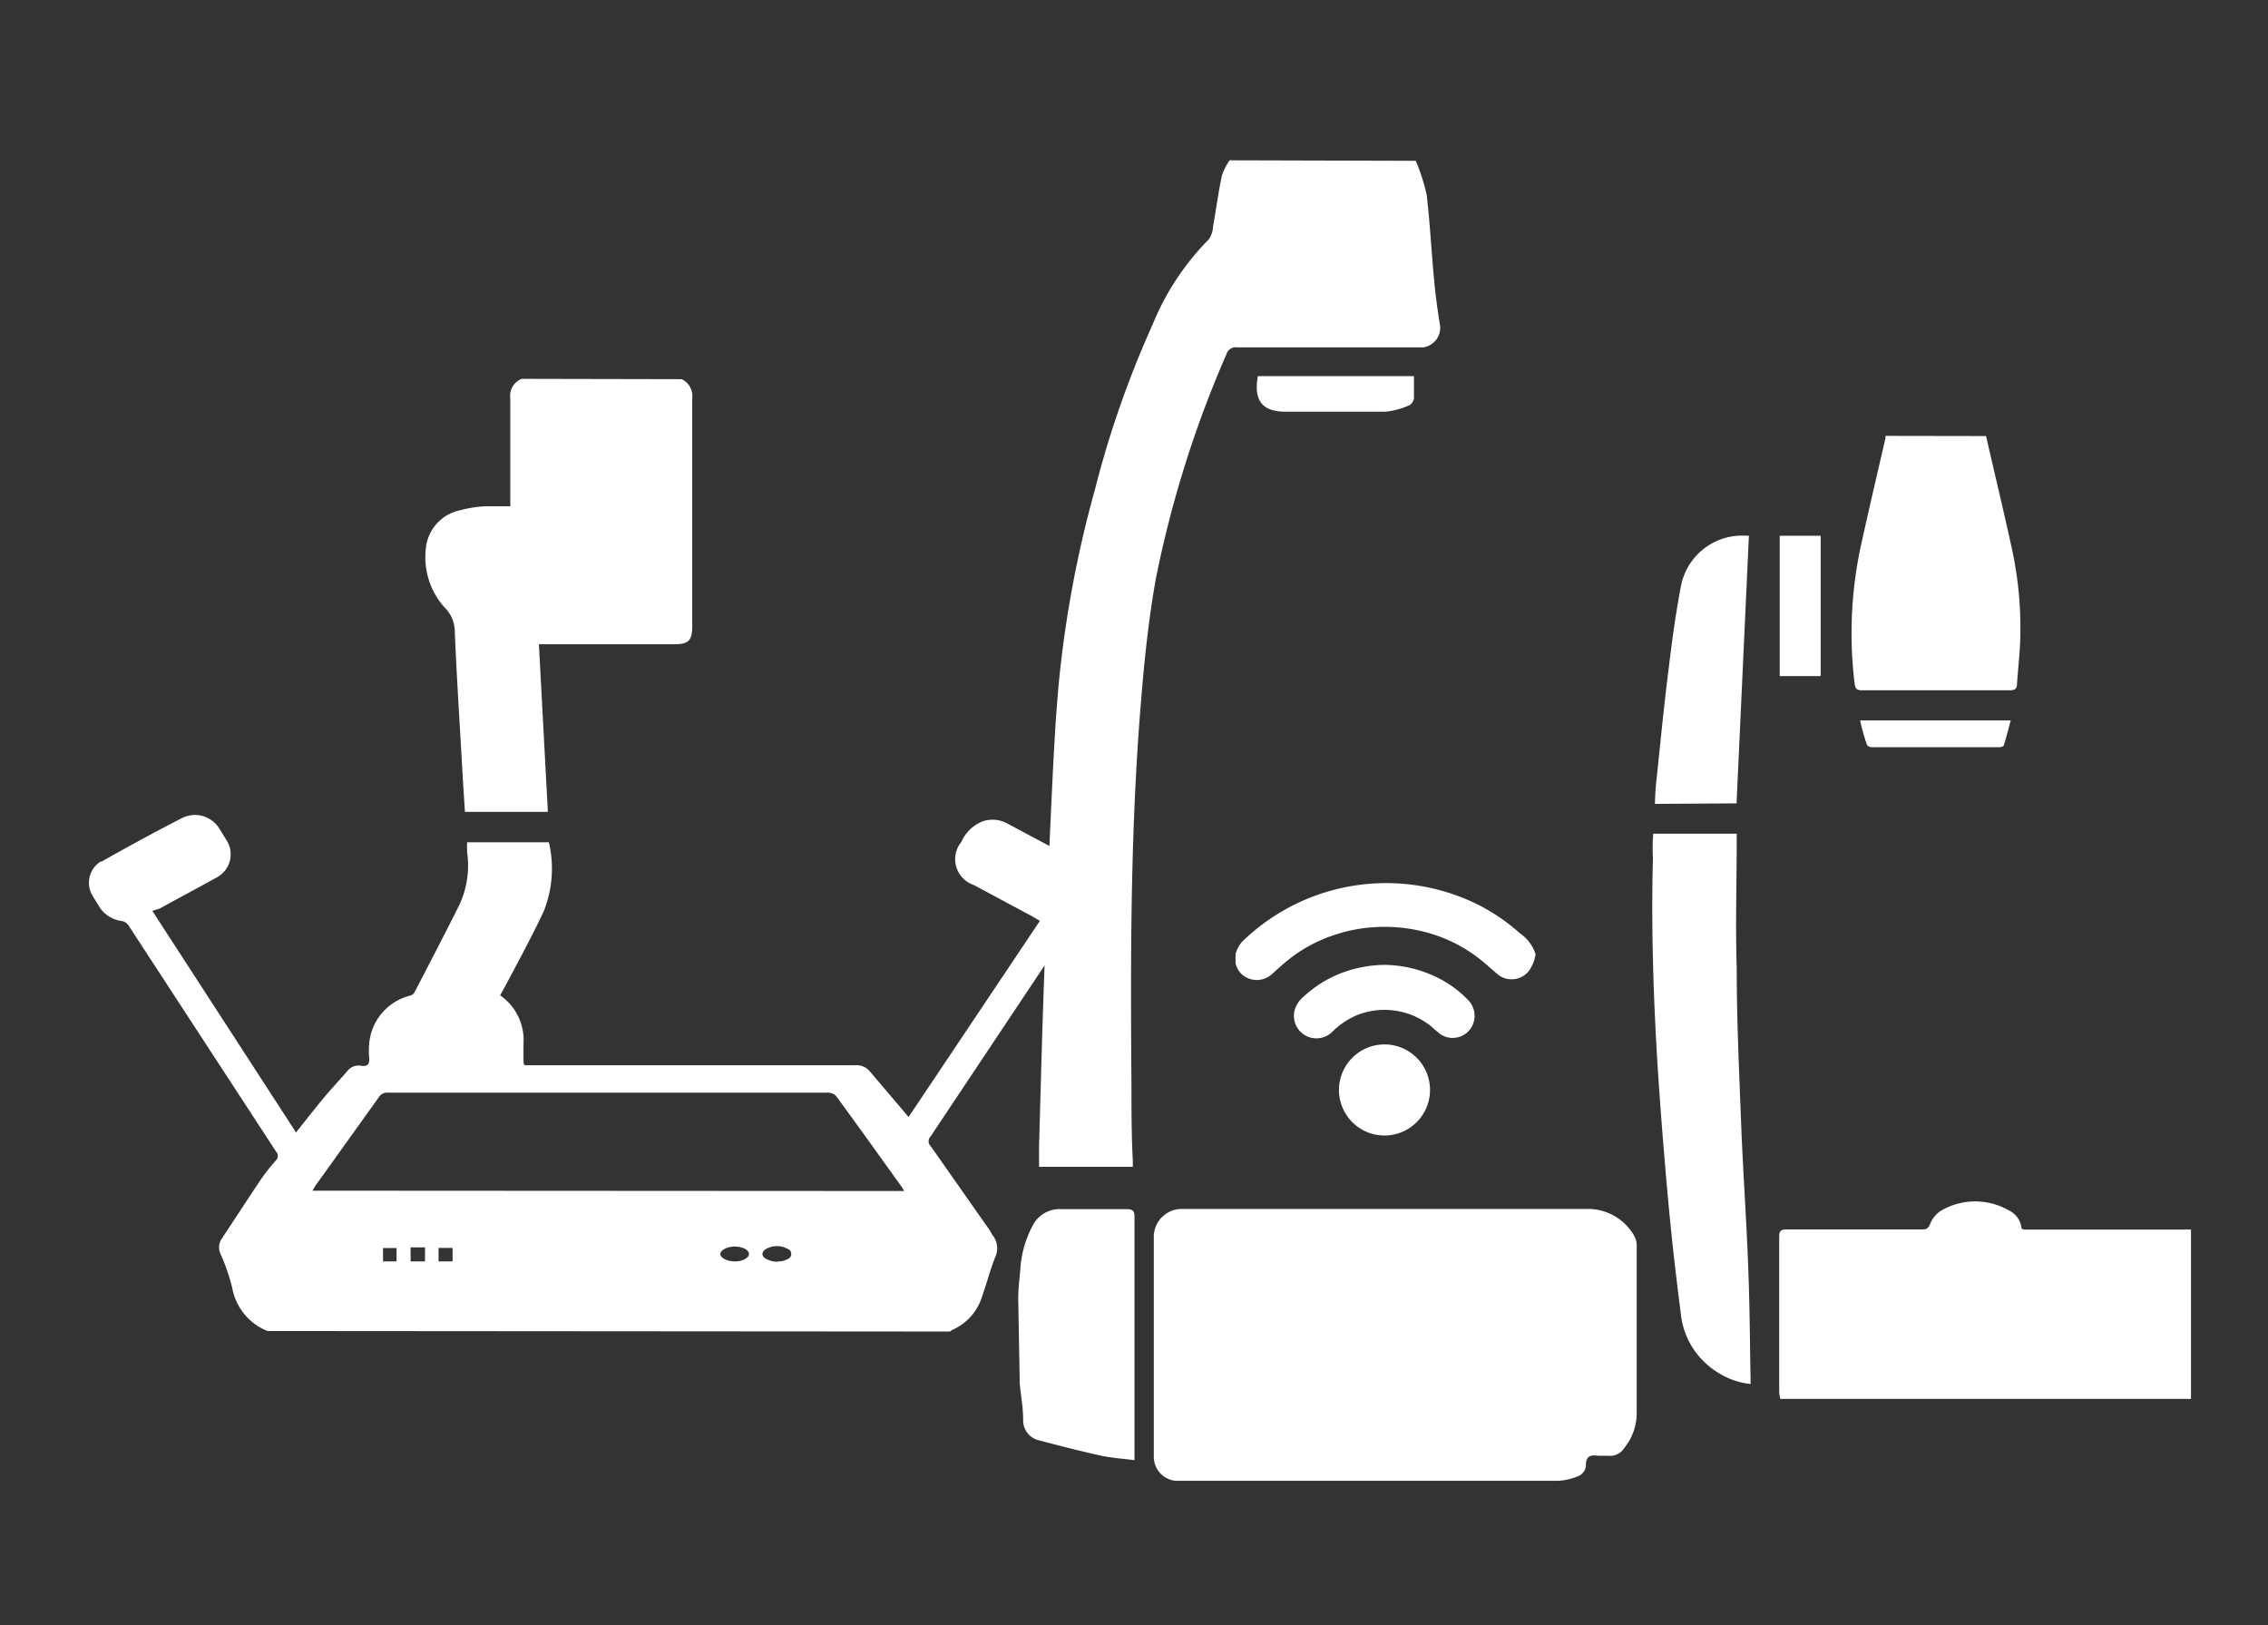 <svg id="Layer_1" data-name="Layer 1" xmlns="http://www.w3.org/2000/svg" viewBox="0 0 134 96"><rect x="0" y="0" width="134" height="96" fill="#333333" stroke="none"/><defs><style>.cls-1{fill:#fff;}</style></defs><title>icon-doccam</title><path class="cls-1" d="M105.18,82.64a2.9,2.9,0,0,1-.06-.41V73.06c0-.35.11-.43.45-.43h8c.26,0,.36-.06.47-.33a1.65,1.65,0,0,1,.66-.79,4,4,0,0,1,4,0,1.32,1.32,0,0,1,.72.93c0,.22.18.2.34.2H129a3.38,3.38,0,0,1,.45,0v10Z"/><path class="cls-1" d="M117.34,25.76c.49,2.13,1,4.25,1.47,6.39a22,22,0,0,1,.56,5.18c0,1-.13,2.05-.2,3.08,0,.27-.13.37-.43.37H110c-.28,0-.38-.09-.42-.37A24.46,24.46,0,0,1,110,32c.44-2,.93-4.08,1.4-6.12a.69.69,0,0,1,0-.13Z"/><path class="cls-1" d="M97.68,49.25h4.93v.42c0,2.5-.08,5,0,7.5,0,3.14.15,6.27.27,9.41.11,2.77.31,5.54.41,8.3.09,2.23.1,4.46.14,6.68v.2a4.42,4.42,0,0,1-1.92-.67,4.63,4.63,0,0,1-2.21-3.55c-.28-2.17-.53-4.35-.73-6.53q-.36-3.9-.62-7.82c-.26-4.16-.4-8.33-.29-12.5A9.91,9.91,0,0,1,97.68,49.25Z"/><path class="cls-1" d="M97.78,47.49a15.27,15.27,0,0,1,.12-1.69c.22-2.13.43-4.26.7-6.38.19-1.59.41-3.19.71-4.77a3.68,3.68,0,0,1,3.88-3h.14l-.73,15.81Z"/><path class="cls-1" d="M107.57,31.65v8.29h-2.42V31.65Z"/><path class="cls-1" d="M109.9,42.56h8.9c-.14.51-.26,1-.41,1.47,0,.06-.17.11-.26.11h-7.56c-.1,0-.25-.08-.27-.16A11.77,11.77,0,0,1,109.9,42.56Z"/><path class="cls-1" d="M90.65,56.72a2.77,2.77,0,0,1-.29.6,1.3,1.3,0,0,1-1.82.28l-.1-.08c-.4-.34-.78-.7-1.19-1a8.76,8.76,0,0,0-2.73-1.37,9.47,9.47,0,0,0-3.26-.38,9.16,9.16,0,0,0-2.53.5,8.66,8.66,0,0,0-2.66,1.47c-.31.25-.59.51-.88.77a1.33,1.33,0,0,1-1.87,0,1.4,1.4,0,0,1-.32-.6v-.54a1.76,1.76,0,0,1,.4-.75,12.2,12.2,0,0,1,14-2.14,11.74,11.74,0,0,1,2.41,1.66,2.37,2.37,0,0,1,.92,1.24Z"/><path class="cls-1" d="M81.8,57a7.24,7.24,0,0,1,3,.69,6.49,6.49,0,0,1,2,1.45A1.33,1.33,0,0,1,86.68,61a1.31,1.31,0,0,1-1.54.12,6.33,6.33,0,0,1-.56-.47,4.4,4.4,0,0,0-4.33-.71,4.57,4.57,0,0,0-1.52,1,1.33,1.33,0,0,1-2.24-1.26,1.64,1.64,0,0,1,.55-.82,6.89,6.89,0,0,1,2.25-1.39A7.4,7.4,0,0,1,81.8,57Z"/><path class="cls-1" d="M81.8,67.08a2.69,2.69,0,1,1,2.69-2.69v0A2.69,2.69,0,0,1,81.8,67.08Z"/><path class="cls-1" d="M83.65,9.5a11.93,11.93,0,0,1,.64,2c.2,1.67.28,3.35.44,5,.08.93.21,1.86.36,2.78a1.17,1.17,0,0,1-1,1.24h-11a.57.57,0,0,0-.63.41,64.78,64.78,0,0,0-4.18,13.32c-.41,2.32-.66,4.67-.85,7-.64,7.59-.64,15.2-.58,22.82,0,1.5,0,3,.08,4.5v.36H61.39V67.72c.09-3.14.17-6.28.28-9.41.14-3.78.29-7.56.47-11.33.11-2.29.22-4.59.44-6.87A66.87,66.87,0,0,1,64.7,28.89a58.88,58.88,0,0,1,3.41-9.74,15.34,15.34,0,0,1,3.3-5,1.42,1.42,0,0,0,.26-.77c.18-1,.31-2,.52-3a3.54,3.54,0,0,1,.46-.91Z"/><path class="cls-1" d="M60.16,76.71c0-.56.07-1.12.12-1.67A6.29,6.29,0,0,1,61,72.43a1.78,1.78,0,0,1,1.68-1h3.87c.31,0,.48.06.48.43v14.4c-.69-.09-1.36-.13-2-.27-1.22-.27-2.43-.58-3.64-.9a1.21,1.21,0,0,1-.94-1.23c0-.7-.13-1.4-.2-2.11Z"/><path class="cls-1" d="M82,71.42H93.94A3.15,3.15,0,0,1,96.55,73a1.22,1.22,0,0,1,.15.65v9.87a3.24,3.24,0,0,1-.72,2A1,1,0,0,1,95,86h-.55c-.49-.06-.77,0-.75.63a.76.76,0,0,1-.4.55,3.52,3.52,0,0,1-1.28.3H69.45A1.43,1.43,0,0,1,68.17,86V73.12a1.65,1.65,0,0,1,1.6-1.7H82Z"/><path class="cls-1" d="M74.32,22.22h9.22v1.3a.57.57,0,0,1-.27.42,4.55,4.55,0,0,1-1.4.38H76C74.6,24.34,74.05,23.68,74.32,22.22Z"/><path class="cls-1" d="M15.8,78.63a3.4,3.4,0,0,1-2.08-2.55,11.52,11.52,0,0,0-.69-2,.91.91,0,0,1,.07-.9c.74-1.12,1.47-2.24,2.21-3.35a11.78,11.78,0,0,1,1-1.29.36.36,0,0,0,0-.51L7.58,54.65a.6.6,0,0,0-.38-.24,1.84,1.84,0,0,1-1.38-.92c-.11-.2-.25-.39-.36-.59a1.48,1.48,0,0,1,.48-2l.06,0c1.57-.89,3.17-1.76,4.77-2.58a1.69,1.69,0,0,1,2.19.63l.4.65a1.54,1.54,0,0,1-.4,2.14.82.82,0,0,1-.2.12c-1.1.61-2.21,1.2-3.32,1.81L9,53.81,17.49,66.9c.58-.73,1.11-1.41,1.67-2.08.43-.52.89-1,1.34-1.52a.84.84,0,0,1,.83-.34c.4.07.52-.11.48-.49a4.88,4.88,0,0,1,0-.77,3.2,3.2,0,0,1,2.41-2.88.4.4,0,0,0,.26-.18c.89-1.71,1.78-3.43,2.65-5.16a5.52,5.52,0,0,0,.47-3.13,5.81,5.81,0,0,1,0-.59h4.83a6.8,6.8,0,0,1-.32,4.11c-.71,1.5-1.52,3-2.29,4.44l-.27.49a3.21,3.21,0,0,1,1.38,2.85v1c0,.31.07.29.27.28H50.54a1,1,0,0,1,.84.35l2,2.35.3.36L61.44,54.4,61,54.14l-3.47-1.86a1.61,1.61,0,0,1-1-2.07,1.47,1.47,0,0,1,.27-.47,2.29,2.29,0,0,1,1.29-1.23,1.82,1.82,0,0,1,1.41.13c1.55.83,3.1,1.65,4.64,2.49a1.56,1.56,0,0,1,.74,2.09,1,1,0,0,1-.13.23c-.37.61-.72,1.24-1.51,1.41-.1,0-.19.17-.26.28l-8,12a.4.4,0,0,0,0,.56c1.16,1.64,2.31,3.3,3.47,4.94.08.12.13.25.22.36a1.25,1.25,0,0,1,.12,1.29c-.29.74-.49,1.52-.76,2.28a3.16,3.16,0,0,1-1.78,2l-.12.09Zm37.62-8.27-.1-.18c-1.3-1.81-2.6-3.63-3.92-5.43a.67.67,0,0,0-.48-.2h-26a.58.58,0,0,0-.56.3L18.67,70c-.07.09-.12.2-.21.34Zm-10,4.16c.46,0,.84-.21.83-.45s-.39-.42-.82-.43-.88.21-.87.45.44.43.88.43Zm2.5,0a1.2,1.2,0,0,0,.62-.14.32.32,0,0,0,.19-.41.3.3,0,0,0-.19-.19,1.3,1.3,0,0,0-1.27,0c-.29.16-.3.44,0,.59a1.45,1.45,0,0,0,.67.17Zm-19.18,0v-.8h-.83v.8Zm-3.31,0v-.79h-.8v.79Zm1.68,0v-.83h-.85v.83Z"/><path class="cls-1" d="M40.28,22.4a1.12,1.12,0,0,1,.62,1.15V37c0,.84-.22,1.06-1.06,1.06h-8l.53,9.9h-4.9c-.06-.93-.12-1.85-.17-2.76-.15-2.63-.32-5.26-.43-7.9a2,2,0,0,0-.59-1.4,4.43,4.43,0,0,1-1.12-3.49,2.54,2.54,0,0,1,2-2.26,7.28,7.28,0,0,1,1.47-.24h1.52V23.53a1.07,1.07,0,0,1,.68-1.15Z"/></svg>